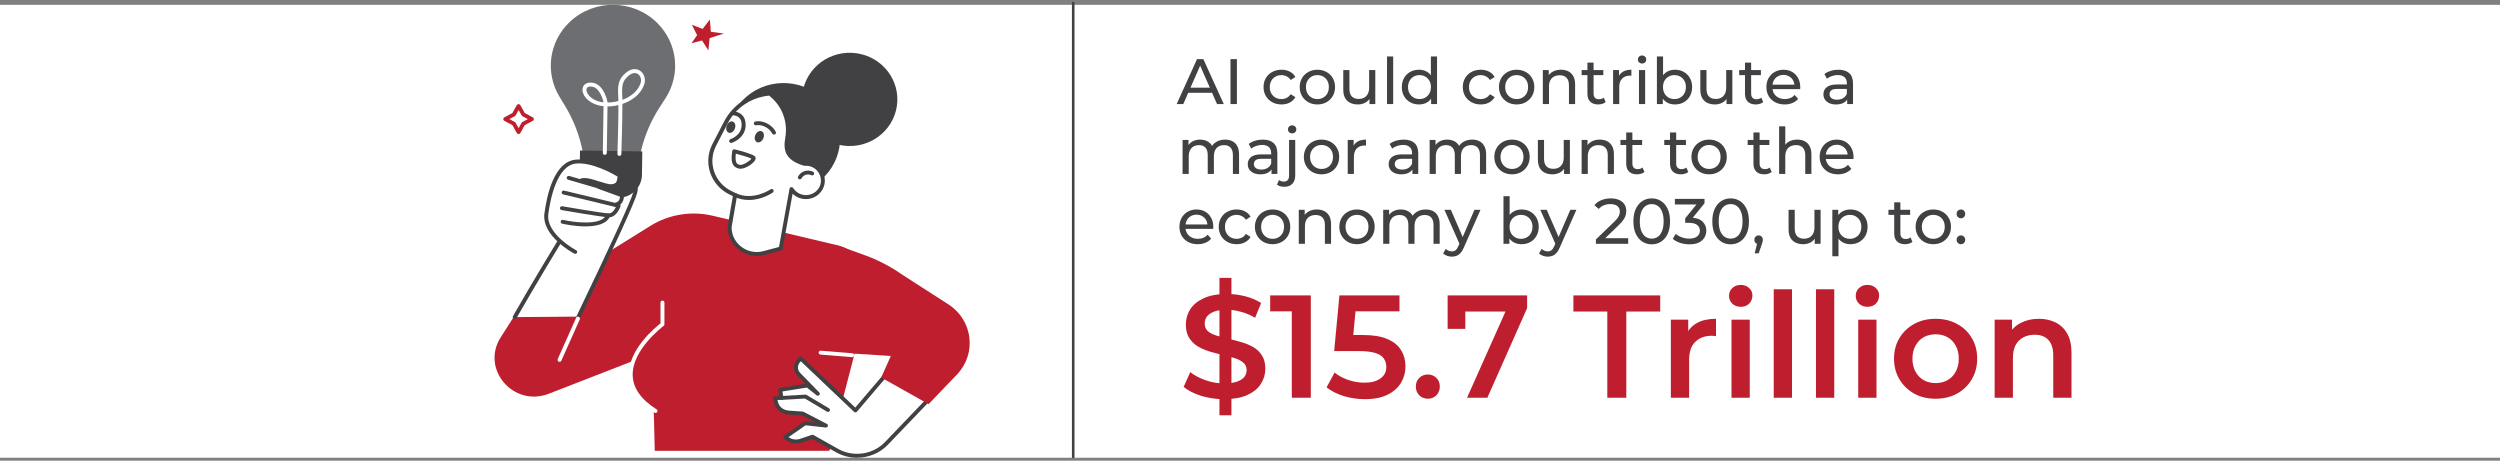 <svg width="966" height="178" viewBox="0 0 966 178" fill="none" xmlns="http://www.w3.org/2000/svg">
<rect x="0" y="0" width="966" height="178" fill="#808080" stroke="none"/>
<rect y="1.867" width="966" height="174.999" fill="white"/>
<path d="M323.371 94.721L275.413 83.366C267.157 81.411 258.451 82.829 251.279 87.288L200.929 118.642L193.475 130.342C185.67 142.578 198.37 157.456 212.068 152.13L250.786 137.072L252.657 160.14L252.995 174.179H320.488L335.762 115.215C338.265 106.186 332.654 96.923 323.357 94.721H323.371Z" fill="#BE1E2D"/>
<path d="M223.53 122.336C233.657 101.277 244.416 78.443 245.484 74.259C247.552 66.18 232.405 67.184 232.405 67.184C232.405 67.184 214.023 96.047 198.876 122.529L223.516 122.336H223.53Z" fill="white"/>
<path d="M198.89 123.274C198.763 123.274 198.637 123.246 198.51 123.177C198.145 122.971 198.004 122.517 198.215 122.159C213.193 95.952 231.575 67.076 231.758 66.787C231.884 66.581 232.109 66.457 232.348 66.443C232.742 66.415 242.01 65.851 245.287 69.677C246.384 70.971 246.708 72.568 246.23 74.454C245.33 77.95 237.932 94.177 224.219 122.668C224.037 123.04 223.587 123.205 223.207 123.026C222.827 122.847 222.658 122.407 222.841 122.035C236.315 94.025 243.895 77.454 244.753 74.096C245.119 72.692 244.908 71.563 244.134 70.655C241.687 67.805 234.599 67.874 232.855 67.943C230.759 71.246 213.657 98.279 199.565 122.93C199.424 123.177 199.171 123.315 198.89 123.315V123.274Z" fill="#414042"/>
<path d="M267.34 9.59L271.503 11.159L274.302 7.539L274.668 12.288L279.717 12.962L274.204 14.724L273.711 19.486L271.278 15.646L267.186 16.692L269.365 13.595L267.34 9.59Z" fill="#BE1E2D"/>
<path d="M200.381 51.811C200.1 51.811 199.847 51.66 199.706 51.426L197.99 48.356L194.854 46.677C194.615 46.54 194.46 46.292 194.46 46.017C194.46 45.741 194.615 45.494 194.854 45.356L197.99 43.677L199.706 40.607C199.973 40.126 200.775 40.126 201.042 40.607L202.758 43.677L205.894 45.356C206.133 45.494 206.288 45.741 206.288 46.017C206.288 46.292 206.133 46.54 205.894 46.677L202.758 48.356L201.042 51.426C200.901 51.66 200.648 51.811 200.367 51.811H200.381ZM196.823 46.017L198.932 47.145C199.059 47.214 199.171 47.324 199.242 47.448L200.395 49.513L201.548 47.448C201.619 47.324 201.731 47.214 201.858 47.145L203.967 46.017L201.858 44.888C201.731 44.819 201.619 44.709 201.548 44.585L200.395 42.521L199.242 44.585C199.171 44.709 199.059 44.819 198.932 44.888L196.823 46.017Z" fill="#BE1E2D"/>
<path d="M220.113 8.507C212.139 16.091 210.521 28.024 216.189 37.384L218.327 40.907C223.573 49.565 226.273 59.461 226.118 69.522V70.348L246.244 70.637V69.811C246.413 59.75 249.409 49.923 254.908 41.431L257.144 37.976C263.093 28.795 261.827 16.807 254.092 9.003C244.852 -0.315 229.634 -0.535 220.113 8.507Z" fill="#6D6E71"/>
<path d="M224.095 58.16L248.184 58.506L248.048 67.589C247.974 72.543 243.807 76.489 238.759 76.417L232.993 76.334C227.931 76.261 223.899 72.184 223.973 67.243L224.109 58.16L224.095 58.16Z" fill="#414042"/>
<path d="M239.351 60.249C239.351 60.249 239.337 60.249 239.323 60.249C238.901 60.249 238.564 59.891 238.578 59.478C238.578 59.327 238.972 47.09 238.972 40.608C237.565 40.952 236.117 41.144 234.738 41.117L234.471 59.092C234.471 59.505 234.077 59.836 233.698 59.836C233.276 59.836 232.938 59.492 232.938 59.079L233.205 41.034C232.446 40.952 231.701 40.828 230.983 40.621C226.82 39.465 224.598 36.258 225.147 33.974C225.442 32.721 226.68 31.551 229.239 32.019C233.388 32.79 234.682 39.066 234.738 39.328C234.738 39.383 234.752 39.424 234.752 39.479V39.603C236.131 39.603 237.565 39.41 238.958 39.038C238.958 38.405 238.93 37.869 238.901 37.483C238.648 33.368 238.873 31.152 240.913 28.991C243.81 25.894 246.158 26.679 247.03 27.16C248.76 28.11 249.604 30.354 248.999 32.391C247.874 36.148 244.443 38.832 240.491 40.167C240.519 46.485 240.111 58.9 240.097 59.519C240.097 59.918 239.745 60.249 239.337 60.249H239.351ZM228.156 33.437C227.509 33.437 226.834 33.616 226.652 34.345C226.314 35.735 227.974 38.254 231.405 39.204C231.982 39.369 232.601 39.479 233.22 39.548C233.051 38.804 231.855 34.056 228.958 33.519C228.719 33.478 228.438 33.437 228.142 33.437H228.156ZM245.258 28.22C244.274 28.22 243.163 28.84 242.066 30.023C240.547 31.647 240.195 33.244 240.463 37.414C240.477 37.731 240.491 38.116 240.505 38.584C243.824 37.346 246.651 35.061 247.565 31.991C247.973 30.643 247.424 29.101 246.313 28.495C245.99 28.317 245.652 28.234 245.272 28.234L245.258 28.22Z" fill="white"/>
<path d="M318.649 68.151C326.936 59.572 326.547 46.044 317.781 37.934C309.015 29.824 295.191 30.204 286.905 38.783C278.618 47.362 279.007 60.891 287.772 69C296.538 77.11 310.362 76.73 318.649 68.151Z" fill="#414042"/>
<path d="M346.551 40.969C347.998 31.12 341.012 21.988 330.948 20.572C320.884 19.156 311.552 25.993 310.106 35.842C308.659 45.691 315.645 54.824 325.709 56.239C335.773 57.655 345.104 50.818 346.551 40.969Z" fill="#414042"/>
<path d="M314.243 63.932C313.146 63.422 311.993 63.243 310.868 63.34C304.215 61.33 303.315 58.137 304.173 53.32C305.27 47.14 303.076 40.85 298.182 36.817L297.394 36.156C290.404 36.762 283.893 40.753 280.489 47.319L276.003 55.976C272.501 62.734 275.257 70.993 282.163 74.42L284.062 75.356L281.952 87.495C281.727 94.418 288.421 99.58 295.243 97.736L301.698 96.001L305.847 73.057C306.466 74.048 307.352 74.888 308.477 75.452C311.754 77.076 315.762 75.755 317.365 72.507C318.912 69.355 317.492 65.446 314.271 63.932H314.243Z" fill="white"/>
<path d="M292.388 98.877C289.898 98.877 287.479 98.065 285.454 96.51C282.613 94.321 281.052 91.032 281.165 87.494C281.165 87.467 281.165 87.425 281.165 87.398L283.176 75.795L281.783 75.107C278.267 73.359 275.651 70.372 274.414 66.697C273.19 63.022 273.5 59.1 275.286 55.659L279.772 47.001C283.19 40.408 289.744 36.087 297.296 35.44C297.493 35.426 297.704 35.481 297.859 35.618L298.646 36.279C303.653 40.408 306.058 47.001 304.891 53.484C304.089 57.957 304.82 60.751 310.952 62.609C312.19 62.541 313.442 62.775 314.553 63.284C316.297 64.096 317.619 65.555 318.28 67.385C318.941 69.216 318.842 71.157 317.998 72.863C317.141 74.611 315.622 75.933 313.751 76.552C311.867 77.171 309.855 77.034 308.083 76.153C307.408 75.823 306.789 75.382 306.255 74.859L302.401 96.166C302.345 96.455 302.134 96.675 301.853 96.757L295.397 98.492C294.399 98.767 293.372 98.891 292.374 98.891L292.388 98.877ZM282.698 87.577C282.613 90.619 283.963 93.44 286.41 95.326C288.872 97.225 292.008 97.845 295.018 97.033L301.009 95.422L305.074 72.932C305.13 72.629 305.369 72.382 305.692 72.327C306.002 72.272 306.325 72.409 306.494 72.671C307.057 73.579 307.858 74.309 308.815 74.777C310.221 75.478 311.81 75.589 313.301 75.093C314.792 74.598 315.987 73.565 316.662 72.175C317.323 70.84 317.394 69.299 316.873 67.853C316.353 66.408 315.312 65.252 313.934 64.605C313.006 64.178 311.979 63.986 310.952 64.082C310.812 64.096 310.671 64.068 310.544 64.013C303.428 61.839 302.556 58.109 303.428 53.195C304.497 47.235 302.289 41.179 297.704 37.394L297.155 36.94C290.264 37.642 284.301 41.633 281.179 47.662L276.692 56.319C273.387 62.692 276.003 70.524 282.515 73.758L284.413 74.694C284.709 74.845 284.878 75.162 284.821 75.492L282.726 87.591L282.698 87.577Z" fill="#414042"/>
<path d="M291.853 52.195C291.361 53.365 291.656 54.576 292.514 54.934C293.372 55.291 294.455 54.617 294.947 53.447C295.44 52.277 295.144 51.066 294.286 50.708C293.429 50.364 292.346 51.025 291.853 52.195Z" fill="#414042"/>
<path d="M286.101 65.212C285.904 65.212 285.707 65.198 285.525 65.143C282.599 64.455 282.36 62.019 282.951 58.316C282.979 58.11 283.106 57.917 283.288 57.807C283.471 57.683 283.696 57.656 283.893 57.711C285.975 58.234 290.883 59.541 291.699 60.422C291.882 60.615 292.233 61.152 291.713 61.991C290.982 63.202 288.126 65.212 286.101 65.212ZM284.329 59.376C283.865 63.216 284.934 63.478 285.876 63.698C287.058 63.973 289.814 62.129 290.363 61.303C289.547 60.862 286.875 60.037 284.343 59.376H284.329Z" fill="#414042"/>
<path d="M299.068 52.015C298.787 52.015 298.505 51.864 298.379 51.589C297.943 50.68 297.113 49.841 296.058 49.221C294.778 48.464 293.344 48.161 292.219 48.409C291.811 48.506 291.403 48.244 291.305 47.845C291.206 47.446 291.473 47.047 291.881 46.95C293.372 46.62 295.229 46.992 296.846 47.941C298.154 48.712 299.195 49.786 299.757 50.956C299.94 51.327 299.771 51.781 299.392 51.947C299.279 52.002 299.181 52.015 299.068 52.015Z" fill="#414042"/>
<path d="M280.784 48.598C280.362 49.782 280.728 50.993 281.614 51.282C282.486 51.571 283.541 50.856 283.963 49.658C284.385 48.474 284.019 47.263 283.133 46.974C282.261 46.685 281.206 47.401 280.784 48.598Z" fill="#414042"/>
<path d="M289.392 77.273C287.578 77.273 285.609 76.929 283.612 75.993C283.232 75.814 283.063 75.374 283.246 74.988C283.429 74.617 283.879 74.451 284.273 74.63C291.023 77.796 297.648 73.213 297.718 73.171C298.055 72.924 298.534 73.006 298.787 73.337C299.04 73.667 298.955 74.135 298.618 74.383C298.393 74.534 294.469 77.273 289.392 77.273Z" fill="#414042"/>
<path d="M309.067 69.312C308.955 69.312 308.828 69.285 308.716 69.23C308.336 69.037 308.196 68.597 308.378 68.225C309.447 66.147 312.049 65.321 314.173 66.367C314.552 66.56 314.693 67 314.51 67.372C314.313 67.743 313.863 67.895 313.484 67.702C312.823 67.372 312.063 67.317 311.36 67.537C310.657 67.757 310.08 68.239 309.743 68.886C309.602 69.147 309.335 69.299 309.053 69.299L309.067 69.312Z" fill="#414042"/>
<path d="M282.515 55.232C282.192 55.232 281.896 55.025 281.784 54.709C281.657 54.31 281.868 53.897 282.276 53.759C282.445 53.704 286.411 52.369 286.565 48.46C286.622 47.153 286.298 46.161 285.637 45.501C284.695 44.551 283.289 44.565 283.303 44.551C282.895 44.551 282.529 44.221 282.529 43.808C282.529 43.395 282.867 43.051 283.289 43.051C283.373 43.051 285.342 43.051 286.748 44.455C287.719 45.418 288.169 46.795 288.113 48.529C287.93 53.498 282.979 55.135 282.768 55.191C282.684 55.218 282.613 55.232 282.529 55.232H282.515Z" fill="#414042"/>
<path d="M227.805 86.495L220.604 96.846C220.604 96.846 210.337 90.569 211.111 82.559C211.87 74.548 215.499 62.656 222.503 62.436C229.507 62.216 239.366 67.763 239.366 67.763C239.366 67.763 240.027 70.57 236.244 71.259C232.46 71.947 230.815 72.828 230.815 72.828L239.661 76.049C239.661 76.049 239.956 77.796 238.367 79.889C236.778 81.981 235.315 85.807 227.805 86.495Z" fill="white"/>
<path d="M222.278 98.081C222.152 98.081 222.025 98.053 221.912 97.998C221.392 97.723 209.199 91.199 210.366 82.459C211.35 75.054 214.219 62.501 222.433 61.689C229.816 60.946 239.38 66.878 239.788 67.126C239.985 67.25 240.125 67.47 240.14 67.704C240.14 67.814 240.322 70.484 238.832 71.916C238.142 72.577 237.2 72.866 236.103 72.769C234.64 72.632 232.812 72.067 231.04 71.503C228.719 70.773 225.836 69.865 224.824 70.471C224.458 70.691 223.994 70.567 223.769 70.223C223.544 69.865 223.67 69.411 224.022 69.191C225.625 68.241 228.48 69.136 231.49 70.085C233.178 70.622 234.936 71.159 236.23 71.283C236.877 71.338 237.369 71.2 237.749 70.856C238.424 70.209 238.592 68.929 238.607 68.2C236.849 67.154 228.677 62.584 222.573 63.19C215.148 63.933 212.616 77.05 211.871 82.665C210.844 90.387 222.517 96.636 222.63 96.691C222.995 96.883 223.136 97.338 222.939 97.709C222.798 97.957 222.531 98.108 222.264 98.108L222.278 98.081Z" fill="#414042"/>
<path d="M238.072 79.747C237.721 79.747 237.397 79.513 237.327 79.156C237.243 78.756 237.496 78.357 237.918 78.261C239.549 77.917 239.62 76.141 239.563 75.302L219.522 69.438C219.114 69.314 218.889 68.901 219.002 68.502C219.128 68.103 219.55 67.883 219.958 67.993L240.477 73.994C240.759 74.077 240.956 74.297 241.012 74.586C241.279 76.1 241.054 79.128 238.227 79.72C238.171 79.72 238.115 79.734 238.072 79.734V79.747Z" fill="#414042"/>
<path d="M235.316 83.963C235.316 83.963 235.273 83.963 235.245 83.963C232.742 83.908 217.651 81.293 217.004 81.169C216.582 81.1 216.315 80.715 216.385 80.302C216.456 79.889 216.849 79.613 217.271 79.696C217.426 79.724 232.882 82.407 235.273 82.462H235.301C236.511 82.462 237.453 81.072 237.974 80.026L217.609 75.113C217.201 75.016 216.948 74.603 217.046 74.204C217.145 73.805 217.567 73.557 217.974 73.654L239.211 78.774C239.422 78.829 239.591 78.953 239.704 79.145C239.816 79.338 239.83 79.544 239.76 79.751C239.704 79.93 238.283 83.963 235.33 83.963H235.316Z" fill="#414042"/>
<path d="M226.229 87.483C221.827 87.483 217.566 86.506 217.228 86.423C216.82 86.327 216.567 85.928 216.666 85.515C216.764 85.115 217.172 84.868 217.594 84.964C221.616 85.9 232.46 87.373 234.316 82.982C234.471 82.597 234.921 82.418 235.315 82.569C235.709 82.721 235.891 83.161 235.737 83.546C234.429 86.657 230.28 87.469 226.243 87.469L226.229 87.483Z" fill="#414042"/>
<path d="M216.202 139.815C216.104 139.815 215.991 139.801 215.893 139.746C215.499 139.581 215.33 139.14 215.499 138.755L222.615 122.816C222.784 122.431 223.234 122.266 223.628 122.431C224.022 122.596 224.19 123.037 224.022 123.422L216.905 139.36C216.779 139.636 216.497 139.815 216.202 139.815Z" fill="white"/>
<path d="M256.003 116.912V125.336C256.003 125.336 230.28 144.206 253.345 158.809L256.003 116.898V116.912Z" fill="#BE1E2D"/>
<path d="M253.332 159.567C253.191 159.567 253.051 159.526 252.91 159.444C246.497 155.383 243.149 150.593 242.967 145.198C242.615 135.164 253.219 126.507 255.216 124.965V116.9C255.216 116.487 255.554 116.156 255.976 116.156C256.398 116.156 256.735 116.487 256.735 116.9V125.323C256.735 125.557 256.623 125.777 256.426 125.929C256.299 126.025 244.12 135.095 244.471 145.143C244.64 150.015 247.748 154.406 253.712 158.177C254.063 158.397 254.162 158.865 253.937 159.21C253.796 159.43 253.543 159.554 253.29 159.554L253.332 159.567Z" fill="white"/>
<path d="M363.551 149.432L342.512 171.372C337.688 176.409 329.615 177.566 323.483 174.125L313.961 168.757L309.433 170.285C307.661 170.89 305.692 170.601 304.257 169.528L303.413 168.895L311.092 163.582L319.165 164.49L310.122 159.81L304.763 159.439C302.415 159.274 300.474 157.773 299.925 155.709L299.447 153.906L301.937 153.782L301.515 150.644L312.021 148.965L316.029 152.144L308.659 144.601C307.211 143.115 307.197 140.871 308.645 139.33L309.405 138.504L330.529 158.572L345.606 140.885L363.566 149.419L363.551 149.432Z" fill="white"/>
<path d="M331.163 176.869C328.393 176.869 325.594 176.18 323.091 174.777L313.865 169.588L309.673 171.005C307.676 171.68 305.412 171.349 303.781 170.124L302.937 169.491C302.74 169.354 302.627 169.12 302.641 168.886C302.641 168.652 302.768 168.431 302.965 168.294L310.644 162.981C310.799 162.871 310.981 162.83 311.178 162.843L315.229 163.297L309.913 160.545L304.709 160.187C302.037 160.008 299.815 158.274 299.182 155.892L298.703 154.09C298.647 153.869 298.703 153.635 298.83 153.456C298.971 153.277 299.182 153.167 299.407 153.153L301.052 153.071L300.743 150.745C300.686 150.346 300.968 149.974 301.376 149.905L311.235 148.336L308.098 145.129C306.382 143.367 306.368 140.656 308.07 138.839L308.83 138.013C308.97 137.862 309.167 137.779 309.378 137.766C309.589 137.766 309.786 137.834 309.941 137.972L330.474 157.489L345.017 140.422C345.284 140.105 345.776 140.064 346.099 140.326C346.423 140.587 346.465 141.069 346.198 141.386L331.121 159.072C330.981 159.237 330.784 159.333 330.573 159.333C330.362 159.333 330.151 159.265 329.996 159.127L309.434 139.596L309.195 139.844C308.028 141.096 308.028 142.886 309.195 144.097L316.565 151.639C316.846 151.929 316.846 152.369 316.565 152.658C316.298 152.947 315.834 152.988 315.524 152.727L311.783 149.754L302.346 151.254L302.67 153.663C302.698 153.869 302.641 154.076 302.501 154.241C302.36 154.406 302.163 154.502 301.952 154.502L300.405 154.571L300.644 155.48C301.108 157.241 302.782 158.508 304.793 158.659L310.152 159.031C310.264 159.031 310.363 159.072 310.461 159.113L319.504 163.793C319.828 163.958 319.982 164.33 319.884 164.674C319.771 165.018 319.434 165.238 319.068 165.197L311.291 164.33L304.695 168.899H304.709C305.932 169.835 307.648 170.083 309.167 169.56L313.696 168.032C313.907 167.963 314.132 167.977 314.329 168.087L323.85 173.455C329.715 176.758 337.323 175.657 341.937 170.84L362.976 148.901C363.272 148.598 363.75 148.584 364.059 148.873C364.369 149.162 364.383 149.63 364.087 149.933L343.048 171.872C339.925 175.134 335.551 176.855 331.149 176.855L331.163 176.869Z" fill="#414042"/>
<path d="M319.926 159.17C319.785 159.17 319.659 159.128 319.532 159.06L311.023 153.994L301.966 154.517C301.53 154.545 301.178 154.228 301.15 153.816C301.122 153.403 301.445 153.045 301.867 153.017L311.164 152.48C311.318 152.48 311.473 152.508 311.614 152.591L320.334 157.78C320.699 158 320.812 158.454 320.587 158.812C320.446 159.046 320.193 159.17 319.926 159.17Z" fill="#414042"/>
<path d="M323.371 94.721L334.102 98.588C339.25 100.446 344.116 102.965 348.574 106.104L366.464 117.61C375.929 123.694 377.504 136.659 369.741 144.752L358.799 156.163L340.487 145.867L344.214 137.568L318.772 135.902L323.357 94.707L323.371 94.721Z" fill="#BE1E2D"/>
<path d="M329.307 137.997C329.307 137.997 329.265 137.997 329.237 137.997L317.029 137.006C316.607 136.978 316.298 136.607 316.326 136.194C316.354 135.781 316.734 135.478 317.156 135.506L329.363 136.497C329.785 136.524 330.095 136.896 330.067 137.309C330.038 137.694 329.701 137.997 329.307 137.997Z" fill="white"/>
<path d="M414.69 176.562V1.172" stroke="#414042" stroke-linecap="round"/>
<path d="M454.666 40.211L462.527 22.852H464.982L472.868 40.211H470.264L463.246 24.24H464.238L457.22 40.211H454.666ZM458.014 35.871L458.683 33.887H468.454L469.173 35.871H458.014ZM475.458 40.211V22.852H477.938V40.211H475.458ZM495.176 40.36C493.837 40.36 492.638 40.07 491.58 39.492C490.539 38.913 489.72 38.12 489.125 37.111C488.53 36.103 488.232 34.945 488.232 33.639C488.232 32.333 488.53 31.176 489.125 30.167C489.72 29.159 490.539 28.373 491.58 27.811C492.638 27.233 493.837 26.943 495.176 26.943C496.366 26.943 497.424 27.183 498.35 27.663C499.293 28.125 500.02 28.82 500.533 29.746L498.722 30.911C498.292 30.267 497.763 29.795 497.135 29.498C496.523 29.184 495.862 29.027 495.151 29.027C494.292 29.027 493.523 29.217 492.845 29.597C492.167 29.977 491.63 30.515 491.233 31.209C490.836 31.887 490.638 32.697 490.638 33.639C490.638 34.582 490.836 35.4 491.233 36.094C491.63 36.789 492.167 37.326 492.845 37.706C493.523 38.087 494.292 38.277 495.151 38.277C495.862 38.277 496.523 38.128 497.135 37.83C497.763 37.516 498.292 37.037 498.722 36.392L500.533 37.533C500.02 38.442 499.293 39.145 498.35 39.641C497.424 40.12 496.366 40.36 495.176 40.36ZM509.051 40.36C507.728 40.36 506.554 40.07 505.529 39.492C504.504 38.913 503.694 38.12 503.099 37.111C502.504 36.086 502.206 34.929 502.206 33.639C502.206 32.333 502.504 31.176 503.099 30.167C503.694 29.159 504.504 28.373 505.529 27.811C506.554 27.233 507.728 26.943 509.051 26.943C510.357 26.943 511.522 27.233 512.547 27.811C513.589 28.373 514.399 29.159 514.978 30.167C515.573 31.159 515.87 32.317 515.87 33.639C515.87 34.945 515.573 36.103 514.978 37.111C514.399 38.12 513.589 38.913 512.547 39.492C511.522 40.07 510.357 40.36 509.051 40.36ZM509.051 38.277C509.894 38.277 510.646 38.087 511.307 37.706C511.985 37.326 512.514 36.789 512.894 36.094C513.275 35.383 513.465 34.565 513.465 33.639C513.465 32.697 513.275 31.887 512.894 31.209C512.514 30.515 511.985 29.977 511.307 29.597C510.646 29.217 509.894 29.027 509.051 29.027C508.207 29.027 507.455 29.217 506.794 29.597C506.133 29.977 505.603 30.515 505.207 31.209C504.81 31.887 504.612 32.697 504.612 33.639C504.612 34.565 504.81 35.383 505.207 36.094C505.603 36.789 506.133 37.326 506.794 37.706C507.455 38.087 508.207 38.277 509.051 38.277ZM524.693 40.36C523.569 40.36 522.577 40.153 521.717 39.74C520.874 39.326 520.213 38.698 519.733 37.855C519.27 36.995 519.039 35.921 519.039 34.631V27.067H521.419V34.358C521.419 35.648 521.725 36.615 522.337 37.26C522.965 37.905 523.841 38.227 524.966 38.227C525.792 38.227 526.512 38.062 527.123 37.731C527.735 37.384 528.206 36.888 528.537 36.243C528.867 35.582 529.033 34.788 529.033 33.862V27.067H531.413V40.211H529.157V36.665L529.529 37.607C529.099 38.483 528.454 39.161 527.594 39.641C526.735 40.12 525.768 40.36 524.693 40.36ZM535.946 40.211V21.81H538.326V40.211H535.946ZM548.303 40.36C547.03 40.36 545.889 40.079 544.881 39.517C543.889 38.955 543.103 38.169 542.525 37.161C541.946 36.152 541.657 34.978 541.657 33.639C541.657 32.3 541.946 31.134 542.525 30.142C543.103 29.134 543.889 28.349 544.881 27.787C545.889 27.224 547.03 26.943 548.303 26.943C549.411 26.943 550.411 27.191 551.304 27.687C552.196 28.183 552.907 28.927 553.436 29.919C553.982 30.911 554.255 32.151 554.255 33.639C554.255 35.127 553.99 36.367 553.461 37.359C552.949 38.351 552.246 39.103 551.353 39.616C550.46 40.112 549.444 40.36 548.303 40.36ZM548.501 38.277C549.328 38.277 550.072 38.087 550.733 37.706C551.411 37.326 551.94 36.789 552.32 36.094C552.717 35.383 552.916 34.565 552.916 33.639C552.916 32.697 552.717 31.887 552.32 31.209C551.94 30.515 551.411 29.977 550.733 29.597C550.072 29.217 549.328 29.027 548.501 29.027C547.658 29.027 546.906 29.217 546.245 29.597C545.583 29.977 545.054 30.515 544.658 31.209C544.261 31.887 544.062 32.697 544.062 33.639C544.062 34.565 544.261 35.383 544.658 36.094C545.054 36.789 545.583 37.326 546.245 37.706C546.906 38.087 547.658 38.277 548.501 38.277ZM552.99 40.211V36.665L553.139 33.614L552.891 30.564V21.81H555.272V40.211H552.99ZM572.165 40.36C570.825 40.36 569.627 40.07 568.569 39.492C567.527 38.913 566.709 38.12 566.114 37.111C565.518 36.103 565.221 34.945 565.221 33.639C565.221 32.333 565.518 31.176 566.114 30.167C566.709 29.159 567.527 28.373 568.569 27.811C569.627 27.233 570.825 26.943 572.165 26.943C573.355 26.943 574.413 27.183 575.339 27.663C576.281 28.125 577.009 28.82 577.521 29.746L575.711 30.911C575.281 30.267 574.752 29.795 574.124 29.498C573.512 29.184 572.851 29.027 572.14 29.027C571.28 29.027 570.511 29.217 569.833 29.597C569.156 29.977 568.618 30.515 568.221 31.209C567.825 31.887 567.626 32.697 567.626 33.639C567.626 34.582 567.825 35.4 568.221 36.094C568.618 36.789 569.156 37.326 569.833 37.706C570.511 38.087 571.28 38.277 572.14 38.277C572.851 38.277 573.512 38.128 574.124 37.83C574.752 37.516 575.281 37.037 575.711 36.392L577.521 37.533C577.009 38.442 576.281 39.145 575.339 39.641C574.413 40.12 573.355 40.36 572.165 40.36ZM586.039 40.36C584.716 40.36 583.543 40.07 582.518 39.492C581.493 38.913 580.682 38.12 580.087 37.111C579.492 36.086 579.194 34.929 579.194 33.639C579.194 32.333 579.492 31.176 580.087 30.167C580.682 29.159 581.493 28.373 582.518 27.811C583.543 27.233 584.716 26.943 586.039 26.943C587.345 26.943 588.511 27.233 589.536 27.811C590.577 28.373 591.387 29.159 591.966 30.167C592.561 31.159 592.859 32.317 592.859 33.639C592.859 34.945 592.561 36.103 591.966 37.111C591.387 38.12 590.577 38.913 589.536 39.492C588.511 40.07 587.345 40.36 586.039 40.36ZM586.039 38.277C586.882 38.277 587.634 38.087 588.296 37.706C588.974 37.326 589.503 36.789 589.883 36.094C590.263 35.383 590.453 34.565 590.453 33.639C590.453 32.697 590.263 31.887 589.883 31.209C589.503 30.515 588.974 29.977 588.296 29.597C587.634 29.217 586.882 29.027 586.039 29.027C585.196 29.027 584.444 29.217 583.782 29.597C583.121 29.977 582.592 30.515 582.195 31.209C581.798 31.887 581.6 32.697 581.6 33.639C581.6 34.565 581.798 35.383 582.195 36.094C582.592 36.789 583.121 37.326 583.782 37.706C584.444 38.087 585.196 38.277 586.039 38.277ZM603.169 26.943C604.244 26.943 605.186 27.15 605.996 27.563C606.823 27.977 607.468 28.605 607.931 29.448C608.394 30.291 608.625 31.358 608.625 32.647V40.211H606.244V32.92C606.244 31.647 605.93 30.688 605.302 30.043C604.69 29.398 603.822 29.076 602.698 29.076C601.855 29.076 601.119 29.241 600.491 29.572C599.863 29.903 599.375 30.39 599.028 31.035C598.697 31.68 598.532 32.482 598.532 33.441V40.211H596.151V27.067H598.433V30.614L598.061 29.671C598.491 28.812 599.152 28.142 600.045 27.663C600.937 27.183 601.979 26.943 603.169 26.943ZM617.544 40.36C616.222 40.36 615.197 40.004 614.469 39.293C613.742 38.583 613.378 37.566 613.378 36.243V24.191H615.759V36.144C615.759 36.855 615.933 37.4 616.28 37.781C616.643 38.161 617.156 38.351 617.817 38.351C618.561 38.351 619.181 38.144 619.677 37.731L620.421 39.442C620.057 39.756 619.619 39.988 619.107 40.136C618.611 40.285 618.09 40.36 617.544 40.36ZM611.146 29.027V27.067H619.528V29.027H611.146ZM623.299 40.211V27.067H625.581V30.639L625.358 29.746C625.721 28.836 626.333 28.142 627.193 27.663C628.053 27.183 629.111 26.943 630.367 26.943V29.25C630.268 29.233 630.169 29.225 630.07 29.225C629.987 29.225 629.904 29.225 629.822 29.225C628.549 29.225 627.54 29.605 626.796 30.366C626.052 31.126 625.68 32.226 625.68 33.664V40.211H623.299ZM633.301 40.211V27.067H635.682V40.211H633.301ZM634.492 24.538C634.029 24.538 633.64 24.389 633.326 24.092C633.029 23.794 632.88 23.43 632.88 23C632.88 22.554 633.029 22.182 633.326 21.884C633.64 21.587 634.029 21.438 634.492 21.438C634.955 21.438 635.335 21.587 635.632 21.884C635.947 22.166 636.104 22.521 636.104 22.951C636.104 23.397 635.955 23.777 635.657 24.092C635.36 24.389 634.971 24.538 634.492 24.538ZM647.196 40.36C646.072 40.36 645.055 40.112 644.146 39.616C643.253 39.103 642.542 38.351 642.013 37.359C641.501 36.367 641.244 35.127 641.244 33.639C641.244 32.151 641.509 30.911 642.038 29.919C642.584 28.927 643.303 28.183 644.195 27.687C645.105 27.191 646.105 26.943 647.196 26.943C648.486 26.943 649.626 27.224 650.618 27.787C651.61 28.349 652.396 29.134 652.974 30.142C653.553 31.134 653.842 32.3 653.842 33.639C653.842 34.978 653.553 36.152 652.974 37.161C652.396 38.169 651.61 38.955 650.618 39.517C649.626 40.079 648.486 40.36 647.196 40.36ZM640.228 40.211V21.81H642.608V30.564L642.36 33.614L642.509 36.665V40.211H640.228ZM646.998 38.277C647.841 38.277 648.593 38.087 649.255 37.706C649.932 37.326 650.461 36.789 650.842 36.094C651.238 35.383 651.437 34.565 651.437 33.639C651.437 32.697 651.238 31.887 650.842 31.209C650.461 30.515 649.932 29.977 649.255 29.597C648.593 29.217 647.841 29.027 646.998 29.027C646.171 29.027 645.419 29.217 644.741 29.597C644.08 29.977 643.551 30.515 643.154 31.209C642.774 31.887 642.584 32.697 642.584 33.639C642.584 34.565 642.774 35.383 643.154 36.094C643.551 36.789 644.08 37.326 644.741 37.706C645.419 38.087 646.171 38.277 646.998 38.277ZM662.662 40.36C661.538 40.36 660.546 40.153 659.686 39.74C658.843 39.326 658.182 38.698 657.702 37.855C657.239 36.995 657.008 35.921 657.008 34.631V27.067H659.388V34.358C659.388 35.648 659.694 36.615 660.306 37.26C660.934 37.905 661.81 38.227 662.935 38.227C663.761 38.227 664.48 38.062 665.092 37.731C665.704 37.384 666.175 36.888 666.506 36.243C666.836 35.582 667.002 34.788 667.002 33.862V27.067H669.382V40.211H667.126V36.665L667.498 37.607C667.068 38.483 666.423 39.161 665.563 39.641C664.704 40.12 663.736 40.36 662.662 40.36ZM678.428 40.36C677.105 40.36 676.08 40.004 675.353 39.293C674.626 38.583 674.262 37.566 674.262 36.243V24.191H676.643V36.144C676.643 36.855 676.816 37.4 677.163 37.781C677.527 38.161 678.04 38.351 678.701 38.351C679.445 38.351 680.065 38.144 680.561 37.731L681.305 39.442C680.941 39.756 680.503 39.988 679.99 40.136C679.494 40.285 678.974 40.36 678.428 40.36ZM672.03 29.027V27.067H680.412V29.027H672.03ZM689.6 40.36C688.194 40.36 686.954 40.07 685.88 39.492C684.822 38.913 683.995 38.12 683.4 37.111C682.821 36.103 682.532 34.945 682.532 33.639C682.532 32.333 682.813 31.176 683.375 30.167C683.954 29.159 684.739 28.373 685.731 27.811C686.739 27.233 687.872 26.943 689.128 26.943C690.401 26.943 691.526 27.224 692.501 27.787C693.477 28.349 694.237 29.142 694.783 30.167C695.345 31.176 695.626 32.358 695.626 33.714C695.626 33.813 695.618 33.928 695.601 34.061C695.601 34.193 695.593 34.317 695.576 34.433H684.392V32.722H694.336L693.369 33.317C693.386 32.474 693.212 31.721 692.848 31.06C692.485 30.399 691.98 29.886 691.336 29.523C690.707 29.142 689.972 28.952 689.128 28.952C688.302 28.952 687.566 29.142 686.921 29.523C686.277 29.886 685.772 30.407 685.409 31.085C685.045 31.746 684.863 32.507 684.863 33.366V33.763C684.863 34.639 685.061 35.425 685.458 36.119C685.872 36.797 686.442 37.326 687.169 37.706C687.897 38.087 688.732 38.277 689.674 38.277C690.451 38.277 691.154 38.144 691.782 37.88C692.427 37.615 692.989 37.218 693.468 36.69L694.783 38.227C694.187 38.921 693.444 39.45 692.551 39.814C691.675 40.178 690.691 40.36 689.6 40.36ZM713.75 40.211V37.433L713.626 36.913V32.176C713.626 31.168 713.329 30.39 712.734 29.845C712.155 29.283 711.279 29.002 710.105 29.002C709.328 29.002 708.567 29.134 707.823 29.398C707.079 29.646 706.451 29.985 705.939 30.415L704.947 28.63C705.625 28.084 706.435 27.671 707.377 27.39C708.336 27.092 709.336 26.943 710.378 26.943C712.18 26.943 713.569 27.382 714.544 28.258C715.519 29.134 716.007 30.473 716.007 32.275V40.211H713.75ZM709.435 40.36C708.46 40.36 707.6 40.194 706.856 39.864C706.129 39.533 705.567 39.078 705.17 38.5C704.773 37.905 704.575 37.235 704.575 36.491C704.575 35.78 704.74 35.135 705.071 34.557C705.418 33.978 705.972 33.515 706.732 33.168C707.509 32.821 708.551 32.647 709.857 32.647H714.023V34.358H709.956C708.766 34.358 707.964 34.557 707.551 34.953C707.137 35.35 706.931 35.83 706.931 36.392C706.931 37.037 707.187 37.557 707.699 37.954C708.212 38.334 708.923 38.525 709.832 38.525C710.725 38.525 711.502 38.326 712.163 37.929C712.841 37.533 713.329 36.954 713.626 36.194L714.098 37.83C713.784 38.607 713.23 39.227 712.436 39.69C711.643 40.136 710.642 40.36 709.435 40.36ZM473.389 53.943C474.447 53.943 475.381 54.15 476.191 54.563C477.001 54.977 477.63 55.605 478.076 56.448C478.539 57.291 478.77 58.358 478.77 59.647V67.211H476.39V59.92C476.39 58.647 476.092 57.688 475.497 57.043C474.902 56.398 474.067 56.076 472.992 56.076C472.199 56.076 471.504 56.242 470.909 56.572C470.314 56.903 469.851 57.391 469.52 58.035C469.206 58.68 469.049 59.482 469.049 60.441V67.211H466.668V59.92C466.668 58.647 466.371 57.688 465.776 57.043C465.197 56.398 464.362 56.076 463.271 56.076C462.494 56.076 461.808 56.242 461.213 56.572C460.617 56.903 460.154 57.391 459.824 58.035C459.493 58.68 459.328 59.482 459.328 60.441V67.211H456.947V54.067H459.229V57.564L458.857 56.671C459.27 55.812 459.906 55.142 460.766 54.663C461.626 54.183 462.626 53.943 463.767 53.943C465.023 53.943 466.106 54.258 467.016 54.886C467.925 55.498 468.52 56.432 468.801 57.688L467.834 57.291C468.231 56.283 468.925 55.473 469.917 54.861C470.909 54.249 472.066 53.943 473.389 53.943ZM491.31 67.211V64.433L491.186 63.913V59.176C491.186 58.167 490.888 57.391 490.293 56.845C489.714 56.283 488.838 56.002 487.664 56.002C486.887 56.002 486.127 56.134 485.383 56.398C484.639 56.647 484.011 56.986 483.498 57.415L482.506 55.63C483.184 55.084 483.994 54.671 484.936 54.39C485.895 54.092 486.895 53.943 487.937 53.943C489.739 53.943 491.128 54.382 492.103 55.258C493.079 56.134 493.566 57.473 493.566 59.275V67.211H491.31ZM486.995 67.36C486.019 67.36 485.16 67.194 484.416 66.864C483.688 66.533 483.126 66.078 482.729 65.5C482.332 64.905 482.134 64.235 482.134 63.491C482.134 62.78 482.299 62.135 482.63 61.557C482.977 60.978 483.531 60.515 484.292 60.168C485.069 59.821 486.11 59.647 487.416 59.647H491.583V61.358H487.515C486.325 61.358 485.523 61.557 485.11 61.953C484.697 62.35 484.49 62.83 484.49 63.392C484.49 64.037 484.746 64.557 485.259 64.954C485.771 65.335 486.482 65.525 487.391 65.525C488.284 65.525 489.061 65.326 489.723 64.929C490.4 64.533 490.888 63.954 491.186 63.194L491.657 64.83C491.343 65.607 490.789 66.227 489.995 66.69C489.202 67.136 488.202 67.36 486.995 67.36ZM496.286 72.171C495.74 72.171 495.219 72.105 494.723 71.972C494.211 71.84 493.781 71.642 493.434 71.377L494.203 69.542C494.699 69.955 495.343 70.162 496.137 70.162C496.765 70.162 497.245 69.964 497.575 69.567C497.923 69.187 498.096 68.616 498.096 67.856V54.067H500.477V67.806C500.477 69.145 500.113 70.203 499.386 70.98C498.675 71.774 497.641 72.171 496.286 72.171ZM499.286 51.538C498.824 51.538 498.435 51.389 498.121 51.092C497.823 50.794 497.675 50.43 497.675 50C497.675 49.554 497.823 49.182 498.121 48.884C498.435 48.587 498.824 48.438 499.286 48.438C499.749 48.438 500.13 48.587 500.427 48.884C500.741 49.166 500.898 49.521 500.898 49.951C500.898 50.397 500.75 50.777 500.452 51.092C500.154 51.389 499.766 51.538 499.286 51.538ZM510.649 67.36C509.326 67.36 508.152 67.07 507.127 66.492C506.102 65.913 505.292 65.12 504.697 64.111C504.102 63.086 503.804 61.929 503.804 60.639C503.804 59.333 504.102 58.176 504.697 57.167C505.292 56.159 506.102 55.373 507.127 54.811C508.152 54.233 509.326 53.943 510.649 53.943C511.955 53.943 513.121 54.233 514.146 54.811C515.187 55.373 515.997 56.159 516.576 57.167C517.171 58.159 517.469 59.317 517.469 60.639C517.469 61.945 517.171 63.103 516.576 64.111C515.997 65.12 515.187 65.913 514.146 66.492C513.121 67.07 511.955 67.36 510.649 67.36ZM510.649 65.277C511.492 65.277 512.244 65.087 512.906 64.706C513.583 64.326 514.113 63.789 514.493 63.094C514.873 62.383 515.063 61.565 515.063 60.639C515.063 59.697 514.873 58.887 514.493 58.209C514.113 57.514 513.583 56.977 512.906 56.597C512.244 56.217 511.492 56.027 510.649 56.027C509.806 56.027 509.054 56.217 508.392 56.597C507.731 56.977 507.202 57.514 506.805 58.209C506.408 58.887 506.21 59.697 506.21 60.639C506.21 61.565 506.408 62.383 506.805 63.094C507.202 63.789 507.731 64.326 508.392 64.706C509.054 65.087 509.806 65.277 510.649 65.277ZM520.761 67.211V54.067H523.043V57.639L522.819 56.746C523.183 55.836 523.795 55.142 524.655 54.663C525.514 54.183 526.572 53.943 527.829 53.943V56.25C527.73 56.233 527.63 56.225 527.531 56.225C527.449 56.225 527.366 56.225 527.283 56.225C526.01 56.225 525.002 56.605 524.258 57.366C523.514 58.126 523.142 59.226 523.142 60.664V67.211H520.761ZM545.751 67.211V64.433L545.627 63.913V59.176C545.627 58.167 545.33 57.391 544.735 56.845C544.156 56.283 543.28 56.002 542.106 56.002C541.329 56.002 540.568 56.134 539.824 56.398C539.08 56.647 538.452 56.986 537.94 57.415L536.948 55.63C537.626 55.084 538.436 54.671 539.378 54.39C540.337 54.092 541.337 53.943 542.379 53.943C544.181 53.943 545.57 54.382 546.545 55.258C547.52 56.134 548.008 57.473 548.008 59.275V67.211H545.751ZM541.436 67.36C540.461 67.36 539.601 67.194 538.857 66.864C538.13 66.533 537.568 66.078 537.171 65.5C536.774 64.905 536.576 64.235 536.576 63.491C536.576 62.78 536.741 62.135 537.072 61.557C537.419 60.978 537.973 60.515 538.733 60.168C539.51 59.821 540.552 59.647 541.858 59.647H546.024V61.358H541.957C540.767 61.358 539.965 61.557 539.552 61.953C539.138 62.35 538.932 62.83 538.932 63.392C538.932 64.037 539.188 64.557 539.7 64.954C540.213 65.335 540.924 65.525 541.833 65.525C542.726 65.525 543.503 65.326 544.164 64.929C544.842 64.533 545.33 63.954 545.627 63.194L546.099 64.83C545.784 65.607 545.231 66.227 544.437 66.69C543.643 67.136 542.643 67.36 541.436 67.36ZM568.856 53.943C569.914 53.943 570.848 54.15 571.658 54.563C572.468 54.977 573.096 55.605 573.543 56.448C574.006 57.291 574.237 58.358 574.237 59.647V67.211H571.856V59.92C571.856 58.647 571.559 57.688 570.964 57.043C570.368 56.398 569.533 56.076 568.459 56.076C567.665 56.076 566.971 56.242 566.376 56.572C565.781 56.903 565.318 57.391 564.987 58.035C564.673 58.68 564.516 59.482 564.516 60.441V67.211H562.135V59.92C562.135 58.647 561.837 57.688 561.242 57.043C560.664 56.398 559.829 56.076 558.738 56.076C557.961 56.076 557.274 56.242 556.679 56.572C556.084 56.903 555.621 57.391 555.291 58.035C554.96 58.68 554.795 59.482 554.795 60.441V67.211H552.414V54.067H554.695V57.564L554.323 56.671C554.737 55.812 555.373 55.142 556.233 54.663C557.093 54.183 558.093 53.943 559.234 53.943C560.49 53.943 561.573 54.258 562.482 54.886C563.392 55.498 563.987 56.432 564.268 57.688L563.301 57.291C563.697 56.283 564.392 55.473 565.384 54.861C566.376 54.249 567.533 53.943 568.856 53.943ZM584.247 67.36C582.924 67.36 581.75 67.07 580.725 66.492C579.7 65.913 578.89 65.12 578.295 64.111C577.7 63.086 577.402 61.929 577.402 60.639C577.402 59.333 577.7 58.176 578.295 57.167C578.89 56.159 579.7 55.373 580.725 54.811C581.75 54.233 582.924 53.943 584.247 53.943C585.553 53.943 586.719 54.233 587.744 54.811C588.785 55.373 589.595 56.159 590.174 57.167C590.769 58.159 591.067 59.317 591.067 60.639C591.067 61.945 590.769 63.103 590.174 64.111C589.595 65.12 588.785 65.913 587.744 66.492C586.719 67.07 585.553 67.36 584.247 67.36ZM584.247 65.277C585.09 65.277 585.842 65.087 586.504 64.706C587.181 64.326 587.71 63.789 588.091 63.094C588.471 62.383 588.661 61.565 588.661 60.639C588.661 59.697 588.471 58.887 588.091 58.209C587.71 57.514 587.181 56.977 586.504 56.597C585.842 56.217 585.09 56.027 584.247 56.027C583.404 56.027 582.651 56.217 581.99 56.597C581.329 56.977 580.8 57.514 580.403 58.209C580.006 58.887 579.808 59.697 579.808 60.639C579.808 61.565 580.006 62.383 580.403 63.094C580.8 63.789 581.329 64.326 581.99 64.706C582.651 65.087 583.404 65.277 584.247 65.277ZM599.889 67.36C598.765 67.36 597.773 67.153 596.913 66.74C596.07 66.326 595.409 65.698 594.929 64.855C594.467 63.995 594.235 62.921 594.235 61.631V54.067H596.616V61.358C596.616 62.648 596.922 63.615 597.533 64.26C598.162 64.905 599.038 65.227 600.162 65.227C600.989 65.227 601.708 65.062 602.32 64.731C602.931 64.384 603.402 63.888 603.733 63.243C604.064 62.582 604.229 61.788 604.229 60.862V54.067H606.61V67.211H604.353V63.665L604.725 64.607C604.295 65.483 603.65 66.161 602.791 66.641C601.931 67.12 600.964 67.36 599.889 67.36ZM618.16 53.943C619.235 53.943 620.177 54.15 620.987 54.563C621.814 54.977 622.459 55.605 622.922 56.448C623.385 57.291 623.616 58.358 623.616 59.647V67.211H621.235V59.92C621.235 58.647 620.921 57.688 620.293 57.043C619.681 56.398 618.813 56.076 617.689 56.076C616.846 56.076 616.11 56.242 615.482 56.572C614.854 56.903 614.366 57.391 614.019 58.035C613.688 58.68 613.523 59.482 613.523 60.441V67.211H611.142V54.067H613.424V57.614L613.052 56.671C613.481 55.812 614.143 55.142 615.035 54.663C615.928 54.183 616.97 53.943 618.16 53.943ZM632.535 67.36C631.213 67.36 630.188 67.004 629.46 66.293C628.733 65.582 628.369 64.566 628.369 63.243V51.191H630.75V63.144C630.75 63.855 630.923 64.4 631.271 64.781C631.634 65.161 632.147 65.351 632.808 65.351C633.552 65.351 634.172 65.144 634.668 64.731L635.412 66.442C635.048 66.756 634.61 66.988 634.098 67.136C633.602 67.285 633.081 67.36 632.535 67.36ZM626.137 56.027V54.067H634.519V56.027H626.137ZM649.464 67.36C648.141 67.36 647.116 67.004 646.388 66.293C645.661 65.582 645.297 64.566 645.297 63.243V51.191H647.678V63.144C647.678 63.855 647.852 64.4 648.199 64.781C648.563 65.161 649.075 65.351 649.736 65.351C650.48 65.351 651.1 65.144 651.596 64.731L652.34 66.442C651.977 66.756 651.538 66.988 651.026 67.136C650.53 67.285 650.009 67.36 649.464 67.36ZM643.065 56.027V54.067H651.447V56.027H643.065ZM660.412 67.36C659.089 67.36 657.916 67.07 656.89 66.492C655.865 65.913 655.055 65.12 654.46 64.111C653.865 63.086 653.567 61.929 653.567 60.639C653.567 59.333 653.865 58.176 654.46 57.167C655.055 56.159 655.865 55.373 656.89 54.811C657.916 54.233 659.089 53.943 660.412 53.943C661.718 53.943 662.884 54.233 663.909 54.811C664.95 55.373 665.76 56.159 666.339 57.167C666.934 58.159 667.232 59.317 667.232 60.639C667.232 61.945 666.934 63.103 666.339 64.111C665.76 65.12 664.95 65.913 663.909 66.492C662.884 67.07 661.718 67.36 660.412 67.36ZM660.412 65.277C661.255 65.277 662.007 65.087 662.669 64.706C663.347 64.326 663.876 63.789 664.256 63.094C664.636 62.383 664.826 61.565 664.826 60.639C664.826 59.697 664.636 58.887 664.256 58.209C663.876 57.514 663.347 56.977 662.669 56.597C662.007 56.217 661.255 56.027 660.412 56.027C659.569 56.027 658.817 56.217 658.155 56.597C657.494 56.977 656.965 57.514 656.568 58.209C656.171 58.887 655.973 59.697 655.973 60.639C655.973 61.565 656.171 62.383 656.568 63.094C656.965 63.789 657.494 64.326 658.155 64.706C658.817 65.087 659.569 65.277 660.412 65.277ZM681.697 67.36C680.375 67.36 679.35 67.004 678.622 66.293C677.895 65.582 677.531 64.566 677.531 63.243V51.191H679.912V63.144C679.912 63.855 680.086 64.4 680.433 64.781C680.796 65.161 681.309 65.351 681.97 65.351C682.714 65.351 683.334 65.144 683.83 64.731L684.574 66.442C684.21 66.756 683.772 66.988 683.26 67.136C682.764 67.285 682.243 67.36 681.697 67.36ZM675.299 56.027V54.067H683.681V56.027H675.299ZM694.471 53.943C695.545 53.943 696.488 54.15 697.298 54.563C698.124 54.977 698.769 55.605 699.232 56.448C699.695 57.291 699.926 58.358 699.926 59.647V67.211H697.546V59.92C697.546 58.647 697.232 57.688 696.603 57.043C695.992 56.398 695.124 56.076 693.999 56.076C693.156 56.076 692.42 56.242 691.792 56.572C691.164 56.903 690.676 57.391 690.329 58.035C689.998 58.68 689.833 59.482 689.833 60.441V67.211H687.452V48.81H689.833V57.614L689.362 56.671C689.792 55.812 690.453 55.142 691.346 54.663C692.239 54.183 693.28 53.943 694.471 53.943ZM710.185 67.36C708.78 67.36 707.54 67.07 706.465 66.492C705.407 65.913 704.58 65.12 703.985 64.111C703.406 63.103 703.117 61.945 703.117 60.639C703.117 59.333 703.398 58.176 703.96 57.167C704.539 56.159 705.324 55.373 706.316 54.811C707.325 54.233 708.457 53.943 709.714 53.943C710.987 53.943 712.111 54.224 713.086 54.787C714.062 55.349 714.822 56.142 715.368 57.167C715.93 58.176 716.211 59.358 716.211 60.714C716.211 60.813 716.203 60.928 716.186 61.061C716.186 61.193 716.178 61.317 716.161 61.433H704.977V59.722H714.921L713.954 60.317C713.971 59.474 713.797 58.721 713.433 58.06C713.07 57.399 712.566 56.886 711.921 56.523C711.292 56.142 710.557 55.952 709.714 55.952C708.887 55.952 708.151 56.142 707.507 56.523C706.862 56.886 706.357 57.407 705.994 58.085C705.63 58.746 705.448 59.507 705.448 60.366V60.763C705.448 61.639 705.647 62.425 706.043 63.119C706.457 63.797 707.027 64.326 707.754 64.706C708.482 65.087 709.317 65.277 710.259 65.277C711.036 65.277 711.739 65.144 712.367 64.88C713.012 64.615 713.574 64.219 714.053 63.69L715.368 65.227C714.773 65.921 714.029 66.45 713.136 66.814C712.26 67.178 711.276 67.36 710.185 67.36ZM462.8 94.36C461.394 94.36 460.154 94.07 459.08 93.492C458.022 92.913 457.195 92.12 456.6 91.111C456.021 90.103 455.732 88.945 455.732 87.639C455.732 86.333 456.013 85.176 456.575 84.167C457.154 83.159 457.939 82.374 458.931 81.811C459.94 81.233 461.072 80.943 462.329 80.943C463.602 80.943 464.726 81.225 465.701 81.787C466.677 82.349 467.437 83.142 467.983 84.167C468.545 85.176 468.826 86.358 468.826 87.714C468.826 87.813 468.818 87.928 468.801 88.061C468.801 88.193 468.793 88.317 468.776 88.433H457.592V86.722H467.536L466.569 87.317C466.586 86.474 466.412 85.721 466.048 85.06C465.685 84.399 465.18 83.886 464.536 83.522C463.907 83.142 463.172 82.952 462.329 82.952C461.502 82.952 460.766 83.142 460.121 83.522C459.477 83.886 458.972 84.407 458.609 85.085C458.245 85.746 458.063 86.507 458.063 87.366V87.763C458.063 88.639 458.261 89.425 458.658 90.119C459.072 90.797 459.642 91.326 460.369 91.706C461.097 92.087 461.932 92.277 462.874 92.277C463.651 92.277 464.354 92.144 464.982 91.88C465.627 91.615 466.189 91.219 466.668 90.689L467.983 92.227C467.388 92.921 466.644 93.45 465.751 93.814C464.875 94.178 463.891 94.36 462.8 94.36ZM477.86 94.36C476.521 94.36 475.323 94.07 474.264 93.492C473.223 92.913 472.405 92.12 471.809 91.111C471.214 90.103 470.917 88.945 470.917 87.639C470.917 86.333 471.214 85.176 471.809 84.167C472.405 83.159 473.223 82.374 474.264 81.811C475.323 81.233 476.521 80.943 477.86 80.943C479.051 80.943 480.109 81.183 481.035 81.663C481.977 82.126 482.704 82.82 483.217 83.746L481.407 84.911C480.977 84.266 480.448 83.795 479.819 83.498C479.208 83.184 478.546 83.027 477.836 83.027C476.976 83.027 476.207 83.217 475.529 83.597C474.851 83.977 474.314 84.514 473.917 85.209C473.52 85.887 473.322 86.697 473.322 87.639C473.322 88.582 473.52 89.4 473.917 90.094C474.314 90.789 474.851 91.326 475.529 91.706C476.207 92.087 476.976 92.277 477.836 92.277C478.546 92.277 479.208 92.128 479.819 91.83C480.448 91.516 480.977 91.037 481.407 90.392L483.217 91.533C482.704 92.442 481.977 93.145 481.035 93.641C480.109 94.12 479.051 94.36 477.86 94.36ZM491.735 94.36C490.412 94.36 489.238 94.07 488.213 93.492C487.188 92.913 486.378 92.12 485.783 91.111C485.188 90.086 484.89 88.929 484.89 87.639C484.89 86.333 485.188 85.176 485.783 84.167C486.378 83.159 487.188 82.374 488.213 81.811C489.238 81.233 490.412 80.943 491.735 80.943C493.041 80.943 494.206 81.233 495.231 81.811C496.273 82.374 497.083 83.159 497.662 84.167C498.257 85.159 498.555 86.317 498.555 87.639C498.555 88.945 498.257 90.103 497.662 91.111C497.083 92.12 496.273 92.913 495.231 93.492C494.206 94.07 493.041 94.36 491.735 94.36ZM491.735 92.277C492.578 92.277 493.33 92.087 493.992 91.706C494.669 91.326 495.198 90.789 495.579 90.094C495.959 89.383 496.149 88.565 496.149 87.639C496.149 86.697 495.959 85.887 495.579 85.209C495.198 84.514 494.669 83.977 493.992 83.597C493.33 83.217 492.578 83.027 491.735 83.027C490.892 83.027 490.139 83.217 489.478 83.597C488.817 83.977 488.288 84.514 487.891 85.209C487.494 85.887 487.296 86.697 487.296 87.639C487.296 88.565 487.494 89.383 487.891 90.094C488.288 90.789 488.817 91.326 489.478 91.706C490.139 92.087 490.892 92.277 491.735 92.277ZM508.865 80.943C509.94 80.943 510.882 81.15 511.692 81.563C512.519 81.977 513.164 82.605 513.627 83.448C514.089 84.291 514.321 85.358 514.321 86.647V94.211H511.94V86.92C511.94 85.647 511.626 84.688 510.998 84.043C510.386 83.398 509.518 83.076 508.394 83.076C507.551 83.076 506.815 83.242 506.187 83.572C505.559 83.903 505.071 84.391 504.724 85.035C504.393 85.68 504.228 86.482 504.228 87.441V94.211H501.847V81.067H504.129V84.614L503.757 83.671C504.186 82.812 504.848 82.142 505.74 81.663C506.633 81.183 507.675 80.943 508.865 80.943ZM524.356 94.36C523.034 94.36 521.86 94.07 520.835 93.492C519.81 92.913 519 92.12 518.404 91.111C517.809 90.086 517.512 88.929 517.512 87.639C517.512 86.333 517.809 85.176 518.404 84.167C519 83.159 519.81 82.374 520.835 81.811C521.86 81.233 523.034 80.943 524.356 80.943C525.662 80.943 526.828 81.233 527.853 81.811C528.894 82.374 529.705 83.159 530.283 84.167C530.878 85.159 531.176 86.317 531.176 87.639C531.176 88.945 530.878 90.103 530.283 91.111C529.705 92.12 528.894 92.913 527.853 93.492C526.828 94.07 525.662 94.36 524.356 94.36ZM524.356 92.277C525.199 92.277 525.952 92.087 526.613 91.706C527.291 91.326 527.82 90.789 528.2 90.094C528.58 89.383 528.77 88.565 528.77 87.639C528.77 86.697 528.58 85.887 528.2 85.209C527.82 84.514 527.291 83.977 526.613 83.597C525.952 83.217 525.199 83.027 524.356 83.027C523.513 83.027 522.761 83.217 522.099 83.597C521.438 83.977 520.909 84.514 520.512 85.209C520.116 85.887 519.917 86.697 519.917 87.639C519.917 88.565 520.116 89.383 520.512 90.094C520.909 90.789 521.438 91.326 522.099 91.706C522.761 92.087 523.513 92.277 524.356 92.277ZM550.91 80.943C551.968 80.943 552.902 81.15 553.712 81.563C554.523 81.977 555.151 82.605 555.597 83.448C556.06 84.291 556.292 85.358 556.292 86.647V94.211H553.911V86.92C553.911 85.647 553.613 84.688 553.018 84.043C552.423 83.398 551.588 83.076 550.513 83.076C549.72 83.076 549.025 83.242 548.43 83.572C547.835 83.903 547.372 84.391 547.042 85.035C546.727 85.68 546.57 86.482 546.57 87.441V94.211H544.19V86.92C544.19 85.647 543.892 84.688 543.297 84.043C542.718 83.398 541.883 83.076 540.792 83.076C540.015 83.076 539.329 83.242 538.734 83.572C538.139 83.903 537.676 84.391 537.345 85.035C537.014 85.68 536.849 86.482 536.849 87.441V94.211H534.468V81.067H536.75V84.564L536.378 83.671C536.791 82.812 537.428 82.142 538.287 81.663C539.147 81.183 540.147 80.943 541.288 80.943C542.545 80.943 543.628 81.258 544.537 81.886C545.446 82.498 546.041 83.432 546.322 84.688L545.355 84.291C545.752 83.283 546.446 82.473 547.438 81.861C548.43 81.249 549.588 80.943 550.91 80.943ZM561 99.171C560.372 99.171 559.76 99.063 559.165 98.848C558.57 98.65 558.057 98.352 557.628 97.956L558.644 96.17C558.975 96.484 559.339 96.724 559.736 96.889C560.132 97.055 560.554 97.137 561 97.137C561.579 97.137 562.058 96.988 562.439 96.691C562.819 96.393 563.174 95.864 563.505 95.104L564.323 93.293L564.571 92.996L569.73 81.067H572.061L565.687 95.525C565.307 96.451 564.877 97.179 564.398 97.708C563.935 98.237 563.422 98.609 562.86 98.824C562.298 99.055 561.678 99.171 561 99.171ZM564.125 94.632L558.124 81.067H560.604L565.712 92.773L564.125 94.632ZM587.911 94.36C586.787 94.36 585.77 94.112 584.861 93.616C583.968 93.103 583.257 92.351 582.728 91.359C582.215 90.367 581.959 89.127 581.959 87.639C581.959 86.151 582.224 84.911 582.753 83.919C583.298 82.927 584.017 82.183 584.91 81.687C585.82 81.191 586.82 80.943 587.911 80.943C589.2 80.943 590.341 81.225 591.333 81.787C592.325 82.349 593.11 83.134 593.689 84.142C594.268 85.135 594.557 86.3 594.557 87.639C594.557 88.978 594.268 90.152 593.689 91.161C593.11 92.169 592.325 92.954 591.333 93.517C590.341 94.079 589.2 94.36 587.911 94.36ZM580.942 94.211V75.81H583.323V84.564L583.075 87.614L583.224 90.665V94.211H580.942ZM587.713 92.277C588.556 92.277 589.308 92.087 589.969 91.706C590.647 91.326 591.176 90.789 591.556 90.094C591.953 89.383 592.152 88.565 592.152 87.639C592.152 86.697 591.953 85.887 591.556 85.209C591.176 84.514 590.647 83.977 589.969 83.597C589.308 83.217 588.556 83.027 587.713 83.027C586.886 83.027 586.134 83.217 585.456 83.597C584.795 83.977 584.265 84.514 583.869 85.209C583.488 85.887 583.298 86.697 583.298 87.639C583.298 88.565 583.488 89.383 583.869 90.094C584.265 90.789 584.795 91.326 585.456 91.706C586.134 92.087 586.886 92.277 587.713 92.277ZM598.054 99.171C597.425 99.171 596.814 99.063 596.218 98.848C595.623 98.65 595.111 98.352 594.681 97.956L595.698 96.17C596.028 96.484 596.392 96.724 596.789 96.889C597.186 97.055 597.607 97.137 598.054 97.137C598.632 97.137 599.112 96.988 599.492 96.691C599.872 96.393 600.228 95.864 600.558 95.104L601.377 93.293L601.625 92.996L606.783 81.067H609.114L602.741 95.525C602.36 96.451 601.93 97.179 601.451 97.708C600.988 98.237 600.476 98.609 599.913 98.824C599.351 99.055 598.731 99.171 598.054 99.171ZM601.178 94.632L595.177 81.067H597.657L602.765 92.773L601.178 94.632ZM616.657 94.211V92.525L623.724 85.705C624.353 85.11 624.815 84.589 625.113 84.142C625.427 83.68 625.634 83.258 625.733 82.878C625.849 82.481 625.907 82.101 625.907 81.737C625.907 80.844 625.592 80.142 624.964 79.629C624.336 79.117 623.418 78.86 622.212 78.86C621.286 78.86 620.451 79.017 619.707 79.332C618.963 79.629 618.318 80.1 617.772 80.745L616.086 79.282C616.747 78.439 617.632 77.794 618.74 77.348C619.864 76.885 621.096 76.653 622.435 76.653C623.642 76.653 624.691 76.852 625.584 77.248C626.477 77.629 627.163 78.183 627.643 78.91C628.138 79.637 628.386 80.497 628.386 81.489C628.386 82.051 628.312 82.605 628.163 83.151C628.014 83.696 627.733 84.275 627.32 84.886C626.907 85.498 626.312 86.184 625.535 86.945L619.236 93.021L618.64 92.053H629.13V94.211H616.657ZM638.238 94.409C636.882 94.409 635.667 94.062 634.592 93.368C633.534 92.673 632.691 91.665 632.063 90.342C631.451 89.02 631.145 87.416 631.145 85.531C631.145 83.647 631.451 82.043 632.063 80.72C632.691 79.398 633.534 78.389 634.592 77.695C635.667 77 636.882 76.653 638.238 76.653C639.577 76.653 640.784 77 641.858 77.695C642.933 78.389 643.776 79.398 644.388 80.72C645 82.043 645.305 83.647 645.305 85.531C645.305 87.416 645 89.02 644.388 90.342C643.776 91.665 642.933 92.673 641.858 93.368C640.784 94.062 639.577 94.409 638.238 94.409ZM638.238 92.202C639.147 92.202 639.941 91.954 640.618 91.458C641.313 90.962 641.85 90.218 642.23 89.226C642.627 88.234 642.826 87.003 642.826 85.531C642.826 84.06 642.627 82.828 642.23 81.836C641.85 80.844 641.313 80.1 640.618 79.604C639.941 79.108 639.147 78.86 638.238 78.86C637.328 78.86 636.527 79.108 635.832 79.604C635.138 80.1 634.592 80.844 634.195 81.836C633.815 82.828 633.625 84.06 633.625 85.531C633.625 87.003 633.815 88.234 634.195 89.226C634.592 90.218 635.138 90.962 635.832 91.458C636.527 91.954 637.328 92.202 638.238 92.202ZM652.751 94.409C651.527 94.409 650.337 94.219 649.18 93.839C648.039 93.459 647.105 92.946 646.377 92.301L647.518 90.342C648.097 90.888 648.849 91.334 649.775 91.681C650.701 92.029 651.693 92.202 652.751 92.202C654.04 92.202 655.041 91.929 655.751 91.384C656.479 90.822 656.843 90.07 656.843 89.127C656.843 88.218 656.495 87.49 655.801 86.945C655.123 86.383 654.04 86.102 652.552 86.102H651.164V84.366L656.322 78.017L656.669 79.009H647.171V76.852H658.628V78.538L653.495 84.862L652.205 84.093H653.024C655.123 84.093 656.694 84.564 657.735 85.507C658.793 86.449 659.323 87.647 659.323 89.102C659.323 90.078 659.083 90.971 658.603 91.781C658.124 92.591 657.396 93.236 656.421 93.715C655.462 94.178 654.239 94.409 652.751 94.409ZM668.728 94.409C667.372 94.409 666.157 94.062 665.083 93.368C664.024 92.673 663.181 91.665 662.553 90.342C661.941 89.02 661.635 87.416 661.635 85.531C661.635 83.647 661.941 82.043 662.553 80.72C663.181 79.398 664.024 78.389 665.083 77.695C666.157 77 667.372 76.653 668.728 76.653C670.067 76.653 671.274 77 672.349 77.695C673.423 78.389 674.266 79.398 674.878 80.72C675.49 82.043 675.796 83.647 675.796 85.531C675.796 87.416 675.49 89.02 674.878 90.342C674.266 91.665 673.423 92.673 672.349 93.368C671.274 94.062 670.067 94.409 668.728 94.409ZM668.728 92.202C669.637 92.202 670.431 91.954 671.109 91.458C671.803 90.962 672.34 90.218 672.721 89.226C673.117 88.234 673.316 87.003 673.316 85.531C673.316 84.06 673.117 82.828 672.721 81.836C672.34 80.844 671.803 80.1 671.109 79.604C670.431 79.108 669.637 78.86 668.728 78.86C667.819 78.86 667.017 79.108 666.322 79.604C665.628 80.1 665.083 80.844 664.686 81.836C664.305 82.828 664.115 84.06 664.115 85.531C664.115 87.003 664.305 88.234 664.686 89.226C665.083 90.218 665.628 90.962 666.322 91.458C667.017 91.954 667.819 92.202 668.728 92.202ZM678.01 97.881L679.25 92.872L679.572 94.31C679.092 94.31 678.687 94.161 678.357 93.864C678.043 93.566 677.886 93.161 677.886 92.649C677.886 92.153 678.043 91.748 678.357 91.433C678.687 91.119 679.084 90.962 679.547 90.962C680.027 90.962 680.415 91.128 680.713 91.458C681.01 91.772 681.159 92.169 681.159 92.649C681.159 92.814 681.143 92.979 681.109 93.145C681.093 93.293 681.052 93.475 680.985 93.69C680.936 93.888 680.853 94.136 680.737 94.434L679.572 97.881H678.01ZM696.761 94.36C695.636 94.36 694.644 94.153 693.785 93.74C692.942 93.326 692.28 92.698 691.801 91.855C691.338 90.995 691.106 89.921 691.106 88.631V81.067H693.487V88.358C693.487 89.648 693.793 90.615 694.405 91.26C695.033 91.905 695.909 92.227 697.033 92.227C697.86 92.227 698.579 92.062 699.191 91.731C699.803 91.384 700.274 90.888 700.604 90.243C700.935 89.582 701.1 88.788 701.1 87.862V81.067H703.481V94.211H701.224V90.665L701.596 91.607C701.167 92.483 700.522 93.161 699.662 93.641C698.802 94.12 697.835 94.36 696.761 94.36ZM714.982 94.36C713.891 94.36 712.89 94.112 711.981 93.616C711.088 93.103 710.369 92.351 709.824 91.359C709.295 90.367 709.03 89.127 709.03 87.639C709.03 86.151 709.286 84.911 709.799 83.919C710.328 82.927 711.039 82.183 711.932 81.687C712.841 81.191 713.858 80.943 714.982 80.943C716.271 80.943 717.412 81.225 718.404 81.787C719.396 82.349 720.181 83.134 720.76 84.142C721.339 85.135 721.628 86.3 721.628 87.639C721.628 88.978 721.339 90.152 720.76 91.161C720.181 92.169 719.396 92.954 718.404 93.517C717.412 94.079 716.271 94.36 714.982 94.36ZM708.013 99.022V81.067H710.295V84.614L710.146 87.664L710.394 90.714V99.022H708.013ZM714.783 92.277C715.627 92.277 716.379 92.087 717.04 91.706C717.718 91.326 718.247 90.789 718.627 90.094C719.024 89.383 719.223 88.565 719.223 87.639C719.223 86.697 719.024 85.887 718.627 85.209C718.247 84.514 717.718 83.977 717.04 83.597C716.379 83.217 715.627 83.027 714.783 83.027C713.957 83.027 713.205 83.217 712.527 83.597C711.865 83.977 711.336 84.514 710.94 85.209C710.559 85.887 710.369 86.697 710.369 87.639C710.369 88.565 710.559 89.383 710.94 90.094C711.336 90.789 711.865 91.326 712.527 91.706C713.205 92.087 713.957 92.277 714.783 92.277ZM736.091 94.36C734.768 94.36 733.743 94.004 733.016 93.293C732.288 92.582 731.924 91.566 731.924 90.243V78.191H734.305V90.144C734.305 90.855 734.479 91.4 734.826 91.781C735.19 92.161 735.702 92.351 736.363 92.351C737.107 92.351 737.727 92.144 738.223 91.731L738.967 93.442C738.604 93.756 738.166 93.988 737.653 94.136C737.157 94.285 736.636 94.36 736.091 94.36ZM729.693 83.027V81.067H738.075V83.027H729.693ZM747.039 94.36C745.716 94.36 744.543 94.07 743.518 93.492C742.493 92.913 741.683 92.12 741.087 91.111C740.492 90.086 740.195 88.929 740.195 87.639C740.195 86.333 740.492 85.176 741.087 84.167C741.683 83.159 742.493 82.374 743.518 81.811C744.543 81.233 745.716 80.943 747.039 80.943C748.345 80.943 749.511 81.233 750.536 81.811C751.577 82.374 752.387 83.159 752.966 84.167C753.561 85.159 753.859 86.317 753.859 87.639C753.859 88.945 753.561 90.103 752.966 91.111C752.387 92.12 751.577 92.913 750.536 93.492C749.511 94.07 748.345 94.36 747.039 94.36ZM747.039 92.277C747.882 92.277 748.635 92.087 749.296 91.706C749.974 91.326 750.503 90.789 750.883 90.094C751.263 89.383 751.453 88.565 751.453 87.639C751.453 86.697 751.263 85.887 750.883 85.209C750.503 84.514 749.974 83.977 749.296 83.597C748.635 83.217 747.882 83.027 747.039 83.027C746.196 83.027 745.444 83.217 744.782 83.597C744.121 83.977 743.592 84.514 743.195 85.209C742.798 85.887 742.6 86.697 742.6 87.639C742.6 88.565 742.798 89.383 743.195 90.094C743.592 90.789 744.121 91.326 744.782 91.706C745.444 92.087 746.196 92.277 747.039 92.277ZM757.722 84.341C757.259 84.341 756.862 84.184 756.531 83.87C756.201 83.539 756.035 83.126 756.035 82.63C756.035 82.134 756.201 81.729 756.531 81.415C756.862 81.1 757.259 80.943 757.722 80.943C758.168 80.943 758.548 81.1 758.862 81.415C759.193 81.729 759.358 82.134 759.358 82.63C759.358 83.126 759.193 83.539 758.862 83.87C758.548 84.184 758.168 84.341 757.722 84.341ZM757.722 94.36C757.259 94.36 756.862 94.203 756.531 93.888C756.201 93.558 756.035 93.145 756.035 92.649C756.035 92.153 756.201 91.748 756.531 91.433C756.862 91.119 757.259 90.962 757.722 90.962C758.168 90.962 758.548 91.119 758.862 91.433C759.193 91.748 759.358 92.153 759.358 92.649C759.358 93.145 759.193 93.558 758.862 93.888C758.548 94.203 758.168 94.36 757.722 94.36Z" fill="#414042"/>
<path d="M471.197 160.451V107.376H475.827V160.451H471.197ZM472.948 154.24C469.861 154.24 466.906 153.808 464.083 152.942C461.26 152.038 459.02 150.89 457.364 149.498L459.905 143.795C461.486 145.037 463.443 146.072 465.777 146.9C468.111 147.728 470.501 148.142 472.948 148.142C475.018 148.142 476.693 147.917 477.973 147.465C479.253 147.013 480.194 146.411 480.796 145.658C481.398 144.868 481.699 143.983 481.699 143.004C481.699 141.8 481.266 140.84 480.401 140.125C479.535 139.372 478.406 138.788 477.013 138.374C475.658 137.923 474.133 137.509 472.439 137.132C470.783 136.756 469.108 136.323 467.414 135.834C465.758 135.307 464.234 134.648 462.841 133.857C461.486 133.029 460.375 131.938 459.509 130.582C458.644 129.227 458.211 127.496 458.211 125.388C458.211 123.242 458.775 121.285 459.905 119.516C461.072 117.709 462.822 116.279 465.156 115.225C467.527 114.133 470.52 113.587 474.133 113.587C476.505 113.587 478.857 113.888 481.191 114.491C483.525 115.093 485.558 115.959 487.289 117.088L484.974 122.791C483.205 121.737 481.379 120.965 479.497 120.476C477.615 119.949 475.808 119.685 474.077 119.685C472.044 119.685 470.388 119.93 469.108 120.419C467.866 120.909 466.944 121.548 466.341 122.339C465.777 123.129 465.495 124.033 465.495 125.049C465.495 126.254 465.909 127.232 466.737 127.985C467.602 128.7 468.713 129.265 470.068 129.679C471.461 130.093 473.004 130.507 474.698 130.921C476.392 131.298 478.067 131.731 479.723 132.22C481.417 132.709 482.942 133.349 484.297 134.14C485.689 134.93 486.8 136.003 487.628 137.358C488.494 138.713 488.927 140.426 488.927 142.496C488.927 144.604 488.343 146.561 487.176 148.368C486.047 150.137 484.297 151.568 481.925 152.659C479.554 153.713 476.561 154.24 472.948 154.24ZM499.154 153.676V116.975L502.373 120.306H490.798V114.152H506.495V153.676H499.154ZM527.434 154.24C524.649 154.24 521.92 153.845 519.247 153.055C516.612 152.227 514.391 151.097 512.585 149.667L515.69 143.964C517.12 145.131 518.852 146.072 520.885 146.787C522.955 147.503 525.1 147.86 527.321 147.86C529.919 147.86 531.951 147.314 533.419 146.223C534.925 145.131 535.678 143.663 535.678 141.819C535.678 140.576 535.358 139.485 534.718 138.544C534.116 137.603 533.024 136.887 531.443 136.398C529.9 135.909 527.773 135.664 525.063 135.664H515.521L517.553 114.152H540.76V120.306H520.263L524.103 116.806L522.578 132.897L518.739 129.453H526.7C530.615 129.453 533.758 129.98 536.13 131.034C538.539 132.051 540.289 133.481 541.381 135.325C542.51 137.132 543.074 139.202 543.074 141.536C543.074 143.832 542.51 145.94 541.381 147.86C540.251 149.78 538.52 151.323 536.186 152.49C533.89 153.657 530.973 154.24 527.434 154.24ZM551.712 154.071C550.433 154.071 549.341 153.638 548.438 152.772C547.534 151.869 547.082 150.74 547.082 149.385C547.082 147.954 547.534 146.825 548.438 145.997C549.341 145.131 550.433 144.698 551.712 144.698C552.992 144.698 554.084 145.131 554.987 145.997C555.891 146.825 556.342 147.954 556.342 149.385C556.342 150.74 555.891 151.869 554.987 152.772C554.084 153.638 552.992 154.071 551.712 154.071ZM566.872 153.676L583.19 117.088L585.11 120.363H562.694L566.195 116.806V127.082H559.363V114.152H590.078V119.064L574.721 153.676H566.872ZM621.063 153.676V120.363H607.964V114.152H641.503V120.363H628.403V153.676H621.063ZM645.617 153.676V123.525H652.336V131.825L651.546 129.397C652.449 127.364 653.861 125.821 655.78 124.767C657.738 123.713 660.166 123.186 663.064 123.186V129.905C662.763 129.83 662.481 129.792 662.217 129.792C661.954 129.754 661.69 129.736 661.427 129.736C658.754 129.736 656.627 130.526 655.046 132.107C653.466 133.65 652.675 135.965 652.675 139.052V153.676H645.617ZM669.051 153.676V123.525H676.109V153.676H669.051ZM672.609 118.556C671.291 118.556 670.2 118.142 669.334 117.314C668.506 116.486 668.092 115.488 668.092 114.321C668.092 113.117 668.506 112.119 669.334 111.329C670.2 110.501 671.291 110.086 672.609 110.086C673.926 110.086 674.999 110.482 675.827 111.272C676.693 112.025 677.126 112.985 677.126 114.152C677.126 115.394 676.712 116.448 675.883 117.314C675.055 118.142 673.964 118.556 672.609 118.556ZM685.373 153.676V111.78H692.431V153.676H685.373ZM701.694 153.676V111.78H708.752V153.676H701.694ZM718.015 153.676V123.525H725.073V153.676H718.015ZM721.572 118.556C720.255 118.556 719.163 118.142 718.298 117.314C717.47 116.486 717.055 115.488 717.055 114.321C717.055 113.117 717.47 112.119 718.298 111.329C719.163 110.501 720.255 110.086 721.572 110.086C722.89 110.086 723.963 110.482 724.791 111.272C725.657 112.025 726.09 112.985 726.09 114.152C726.09 115.394 725.675 116.448 724.847 117.314C724.019 118.142 722.928 118.556 721.572 118.556ZM747.888 154.071C744.801 154.071 742.053 153.412 739.644 152.095C737.235 150.74 735.334 148.895 733.941 146.561C732.549 144.228 731.852 141.574 731.852 138.6C731.852 135.589 732.549 132.935 733.941 130.639C735.334 128.305 737.235 126.48 739.644 125.162C742.053 123.845 744.801 123.186 747.888 123.186C751.012 123.186 753.779 123.845 756.188 125.162C758.634 126.48 760.535 128.286 761.89 130.582C763.283 132.879 763.98 135.551 763.98 138.6C763.98 141.574 763.283 144.228 761.89 146.561C760.535 148.895 758.634 150.74 756.188 152.095C753.779 153.412 751.012 154.071 747.888 154.071ZM747.888 148.029C749.619 148.029 751.163 147.653 752.518 146.9C753.873 146.147 754.927 145.056 755.68 143.625C756.47 142.195 756.865 140.52 756.865 138.6C756.865 136.643 756.47 134.968 755.68 133.575C754.927 132.145 753.873 131.053 752.518 130.3C751.163 129.547 749.638 129.171 747.944 129.171C746.213 129.171 744.669 129.547 743.314 130.3C741.997 131.053 740.943 132.145 740.152 133.575C739.362 134.968 738.967 136.643 738.967 138.6C738.967 140.52 739.362 142.195 740.152 143.625C740.943 145.056 741.997 146.147 743.314 146.9C744.669 147.653 746.194 148.029 747.888 148.029ZM787.837 123.186C790.246 123.186 792.392 123.656 794.274 124.597C796.193 125.538 797.699 126.988 798.791 128.945C799.882 130.865 800.428 133.349 800.428 136.398V153.676H793.37V137.302C793.37 134.629 792.73 132.634 791.451 131.316C790.208 129.999 788.458 129.34 786.199 129.34C784.543 129.34 783.075 129.679 781.795 130.357C780.516 131.034 779.518 132.051 778.803 133.406C778.125 134.723 777.787 136.398 777.787 138.431V153.676H770.729V123.525H777.448V131.655L776.262 129.171C777.316 127.251 778.841 125.783 780.836 124.767C782.868 123.713 785.202 123.186 787.837 123.186Z" fill="#BE1E2D"/>
</svg>
